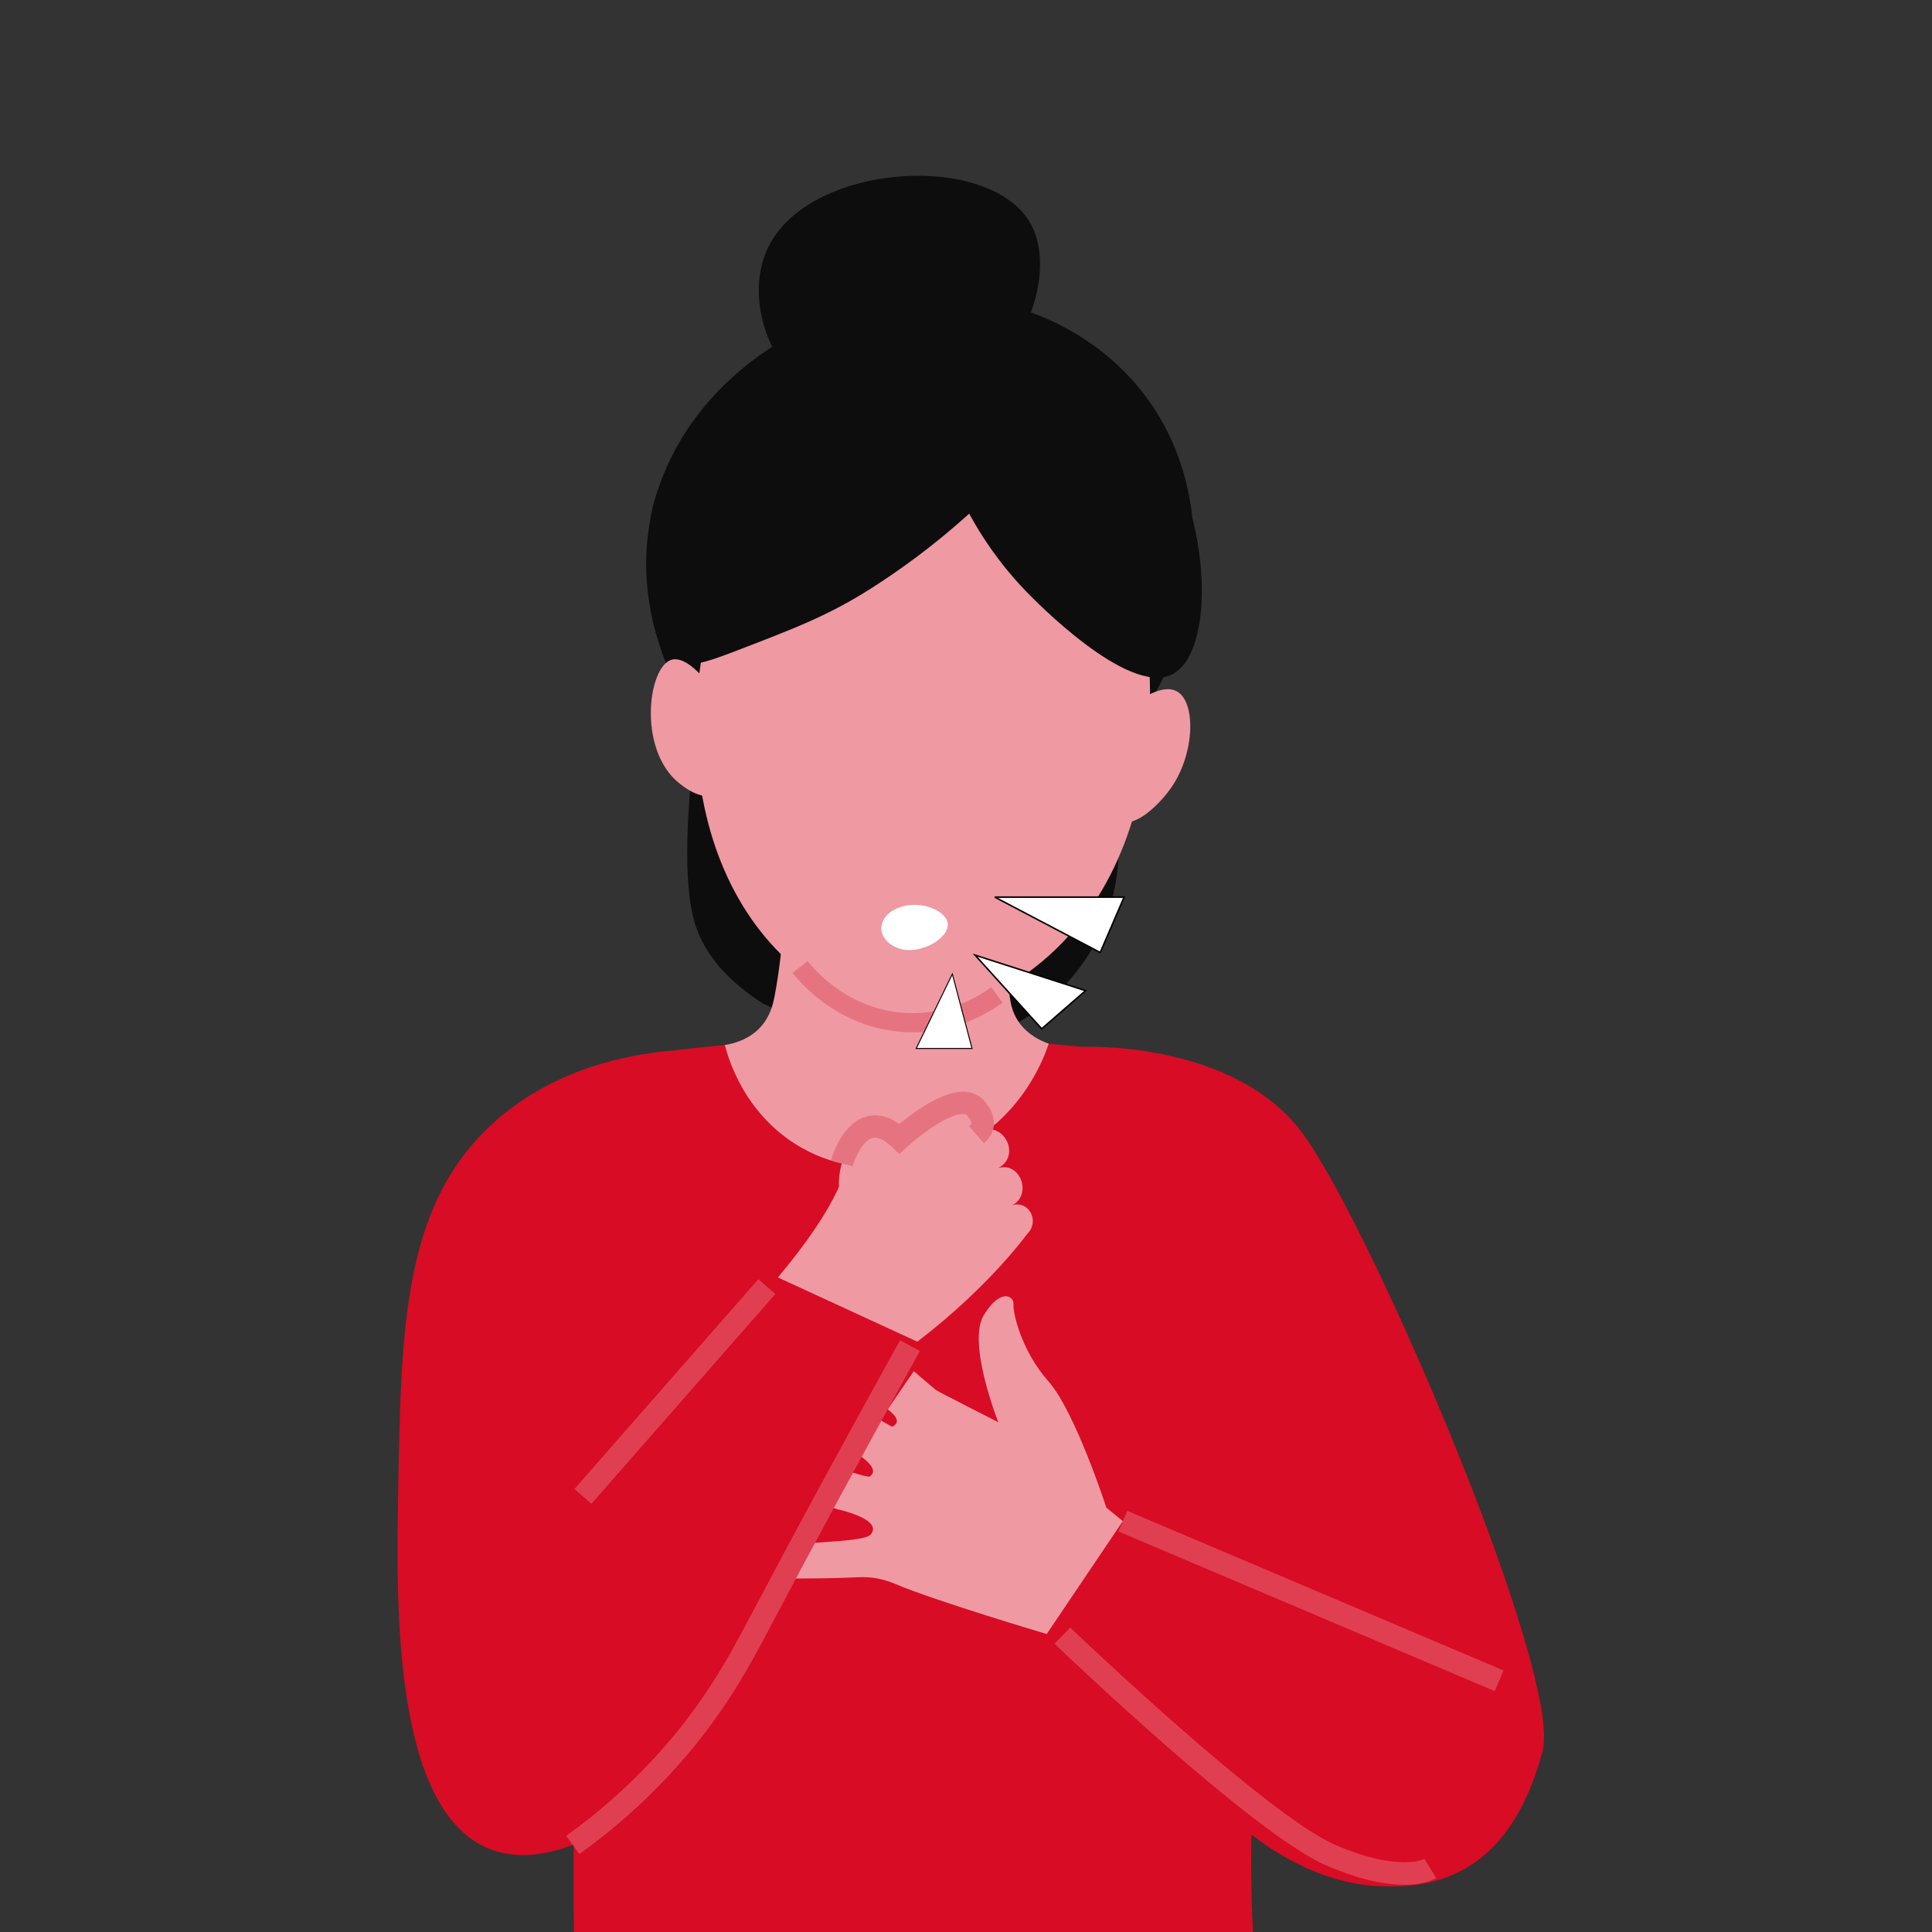 <svg width="74" height="74" viewBox="0 0 74 74" fill="none" xmlns="http://www.w3.org/2000/svg">
<rect x="0" y="0" width="74" height="74" fill="#333333" stroke="none"/>
<path d="M48.947 60.892C48.718 62.682 47.961 65.787 47.925 70.634C47.896 73.413 48.082 76.231 48.403 79.264C44.395 80.801 40.033 81.648 35.475 81.648C30.916 81.648 26.227 80.741 22.094 79.084C21.888 73.03 21.924 66.435 22.343 59.386C22.735 52.575 23.444 46.241 24.313 40.432C26.579 40.107 29.087 39.862 31.812 39.77C35.372 39.65 38.606 39.806 41.457 40.1C48.571 49.679 49.519 56.41 48.945 60.892H48.947Z" fill="#D80C24"/>
<path d="M34.056 11.488C37.266 10.847 41.493 11.96 43.906 15.214C46.746 19.043 46.284 24.954 42.396 29.077C42.544 29.536 43.848 33.83 41.32 37.102C40.988 37.532 39.603 39.325 37.234 39.848C37.008 39.897 36.326 39.997 34.939 39.933C32.471 39.822 30.497 39.069 29.201 38.425C27.476 37.311 26.846 36.164 26.597 35.305C25.94 33.035 26.667 28.153 26.667 28.153C26.667 28.153 26.216 26.881 26.03 26.525C25.51 25.549 24.266 22.881 24.952 19.682C25.817 15.647 29.405 12.417 34.058 11.486L34.056 11.488Z" fill="#0D0D0D"/>
<path d="M41.777 17.687C44.978 23.273 45.24 32.656 39.675 37.022C38.702 37.786 37.115 38.737 34.69 39.167C33.511 38.866 31.736 38.236 30.163 36.788C25.36 32.369 25.741 23.369 29.834 18.219C30.161 17.807 34.083 12.996 37.947 14.005C39.933 14.524 41.013 16.348 41.777 17.684V17.687Z" fill="#EF99A3"/>
<path d="M40.168 39.977C39.989 40.512 39.2 42.675 36.907 43.895C36.58 44.069 33.583 45.601 30.696 43.958C28.502 42.71 27.881 40.492 27.763 40.026C28.085 39.975 28.67 39.83 29.114 39.356C29.504 38.94 29.609 38.458 29.668 38.158C30.022 36.343 30.159 33.534 30.179 33.086C32.947 33.757 35.712 34.429 38.48 35.1C38.498 36.202 38.566 37.124 38.635 37.828C38.687 38.336 38.738 38.739 39.023 39.147C39.368 39.641 39.868 39.87 40.168 39.975V39.977Z" fill="#EF99A3"/>
<path d="M35.345 39.527C35.141 39.541 34.932 39.545 34.715 39.534C32.247 39.425 30.755 37.77 30.356 37.264L30.936 36.812C31.286 37.256 32.595 38.708 34.748 38.801C36.273 38.87 37.422 38.211 37.969 37.815L38.404 38.407C37.855 38.804 36.781 39.429 35.347 39.525L35.345 39.527Z" fill="#E67480"/>
<path d="M44.888 25.834C43.191 26.665 39.612 22.97 39.314 22.663C38.276 21.591 37.581 20.52 37.122 19.674C35.697 20.963 34.377 21.894 33.364 22.538C31.73 23.573 30.521 24.037 28.101 24.965C26.956 25.404 26.243 25.625 25.707 25.275C25.553 25.175 25.234 24.85 24.956 22.925C24.956 22.925 24.694 21.195 24.95 19.685C25.434 16.847 29.444 11.669 35.349 11.655C38.964 11.646 42.394 13.569 44.249 16.473C46.502 20.001 46.515 25.035 44.886 25.834H44.888Z" fill="#0D0D0D"/>
<path d="M30.524 14.624C29.163 13.27 28.614 10.992 29.479 9.363C31.165 6.19 38.059 5.813 39.514 8.64C40.43 10.419 39.359 13.8 36.694 15.275C34.672 16.393 32.113 16.203 30.526 14.624H30.524Z" fill="#0D0D0D"/>
<path d="M27.523 26.792C27.142 26.086 26.29 25.086 25.707 25.275C24.84 25.558 24.452 28.52 25.864 29.868C25.929 29.928 26.745 30.69 27.341 30.438C28.119 30.11 28.265 28.166 27.523 26.79V26.792Z" fill="#EF99A3"/>
<path d="M44.89 30.126C44.442 30.792 43.494 31.703 42.931 31.456C42.095 31.088 42.004 28.104 43.545 26.901C43.615 26.848 44.502 26.168 45.072 26.478C45.814 26.881 45.764 28.83 44.89 30.126Z" fill="#EF99A3"/>
<path d="M34.632 34.703C33.915 34.866 33.623 35.405 33.812 35.819C33.924 36.064 34.224 36.316 34.632 36.376C35.455 36.498 36.492 35.817 36.273 35.26C36.122 34.881 35.383 34.532 34.632 34.703Z" fill="white"/>
<path d="M25.71 40.245C24.042 40.394 21.332 40.906 19.067 42.862C15.449 45.984 15.364 50.713 15.252 57.085C15.176 61.422 15.034 69.346 18.755 70.819C19.82 71.24 20.833 70.988 21.267 70.881C28.375 69.121 33.283 49.639 34 46.708L25.707 40.245H25.71Z" fill="#D80C24"/>
<path d="M40.096 62.587C40.096 62.587 35.829 61.324 34.273 60.662C33.845 60.48 33.388 60.391 32.924 60.41C32.46 60.431 31.848 60.451 31.241 60.455C29.865 60.464 28.964 60.522 28.794 60.125C28.753 60.03 28.724 59.843 28.798 59.675C28.881 59.484 29.065 59.388 29.197 59.333C29.856 59.052 33.077 59.123 33.352 58.773C33.433 58.671 33.437 58.597 33.437 58.564C33.431 58.123 32.229 57.842 32.07 57.807C28.211 56.544 27.422 55.873 27.471 55.488C27.485 55.392 27.561 55.192 27.733 55.078C27.897 54.969 28.193 54.992 28.955 55.174C30.253 55.484 33.195 56.691 33.334 56.544C33.355 56.522 33.415 56.475 33.433 56.397C33.518 56.023 32.568 55.513 32.146 55.285C30.472 54.372 27.931 52.985 28.087 52.223C28.121 52.054 28.318 51.793 28.567 51.726C28.679 51.695 28.8 51.72 28.955 51.773C29.322 51.9 34.168 54.648 34.168 54.648C34.246 54.611 34.327 54.553 34.347 54.466C34.383 54.306 34.188 54.139 34.117 54.076C32.31 52.504 30.371 50.818 30.6 50.06C30.663 49.853 30.887 49.704 31.057 49.666C31.304 49.61 31.593 49.771 32.052 50.078C32.805 50.581 35.717 53.154 35.853 53.243C35.99 53.332 38.236 54.473 38.236 54.473C38.236 54.473 37.037 51.448 37.676 50.383C38.314 49.319 38.846 49.635 38.819 49.958C38.792 50.281 39.123 51.744 40.152 52.902C41.181 54.058 42.376 57.747 42.376 57.747L43.008 58.261L40.094 62.584L40.096 62.587Z" fill="#EF99A3"/>
<path d="M36.439 42.327C36.277 42.412 34.937 43.292 34.453 43.619C32.944 42.312 32.066 44.345 32.135 45.445C32.135 45.445 31.407 47.368 28.359 50.506C29.517 51.492 30.676 52.479 31.835 53.466C34.832 52.002 37.79 49.325 39.357 47.249C39.821 46.786 39.431 45.984 38.781 46.158C39.549 45.742 39.068 44.479 38.234 44.739C39.215 44.216 38.288 42.712 37.404 43.465C37.943 42.857 37.169 41.822 36.439 42.33V42.327Z" fill="#EF99A3"/>
<path d="M25.459 67.079C28.045 62.945 30.755 58.776 33.594 54.58C34.269 53.584 34.944 52.595 35.62 51.613C33.572 50.668 31.526 49.724 29.477 48.782C26.808 50.615 24.372 52.575 22.128 54.653C23.238 58.796 24.347 62.936 25.456 67.079H25.459Z" fill="#D80C24"/>
<path d="M29.047 48.997L22.001 57.032L22.653 57.596L29.699 49.562L29.047 48.997Z" fill="#E03F52"/>
<path d="M22.191 71.012L21.686 70.315C22.894 69.453 24.013 68.469 25.012 67.391C26.956 65.297 27.964 63.379 28.776 61.84L28.814 61.769C30.405 58.751 32.203 55.435 34.475 51.334L35.233 51.748C32.965 55.842 31.167 59.154 29.58 62.168L29.542 62.239C28.708 63.825 27.668 65.796 25.647 67.974C24.607 69.095 23.444 70.117 22.191 71.012Z" fill="#E03F52"/>
<path d="M32.66 44.675L31.826 44.445C31.866 44.3 32.247 43.022 33.186 42.764C33.596 42.652 34.02 42.748 34.446 43.053C35.015 42.577 36.196 41.706 37.062 41.826C37.373 41.87 37.624 42.029 37.794 42.289C37.88 42.394 38.088 42.686 38.068 43.06C38.059 43.251 37.985 43.532 37.689 43.786L37.122 43.138C37.158 43.107 37.203 43.06 37.205 43.015C37.209 42.951 37.151 42.862 37.124 42.831L37.075 42.764C37.039 42.706 37.005 42.684 36.941 42.675C36.445 42.599 35.36 43.367 34.746 43.931L34.448 44.203L34.155 43.926C33.953 43.735 33.661 43.519 33.415 43.588C33.043 43.69 32.745 44.361 32.657 44.67L32.66 44.675Z" fill="#E67480"/>
<path d="M41.457 40.098C41.457 40.098 47.246 39.833 49.886 43.403C52.529 46.973 59.864 64.141 59.082 67.079C58.569 69.003 57.677 70.669 56.133 71.562C54.925 72.26 53.725 72.257 53.114 72.253C48.62 72.213 45.419 67.836 44.895 67.099C43.747 58.099 42.602 49.098 41.455 40.096L41.457 40.098Z" fill="#D80C24"/>
<path d="M43.179 57.869L42.84 58.659L57.25 64.773L57.59 63.983L43.179 57.869Z" fill="#E03F52"/>
<path d="M53.786 72.191C53.109 72.191 52.13 72.028 50.789 71.447C48.006 70.24 40.699 63.255 40.39 62.959L40.991 62.339C41.065 62.411 48.494 69.513 51.137 70.66C53.573 71.716 54.55 71.206 54.559 71.202L55.01 71.934C54.94 71.977 54.562 72.191 53.786 72.191Z" fill="#E03F52"/>
<path d="M43.055 34.362L42.141 36.483L38.104 34.362H43.055Z" fill="white" stroke="black" stroke-width="0.058"/>
<path d="M41.579 37.944L39.9 39.405L37.348 36.584L41.579 37.944Z" fill="white" stroke="black" stroke-width="0.058"/>
<path d="M37.231 40.158H35.093L36.477 37.307L37.231 40.158Z" fill="white" stroke="black" stroke-width="0.037"/>
</svg>
